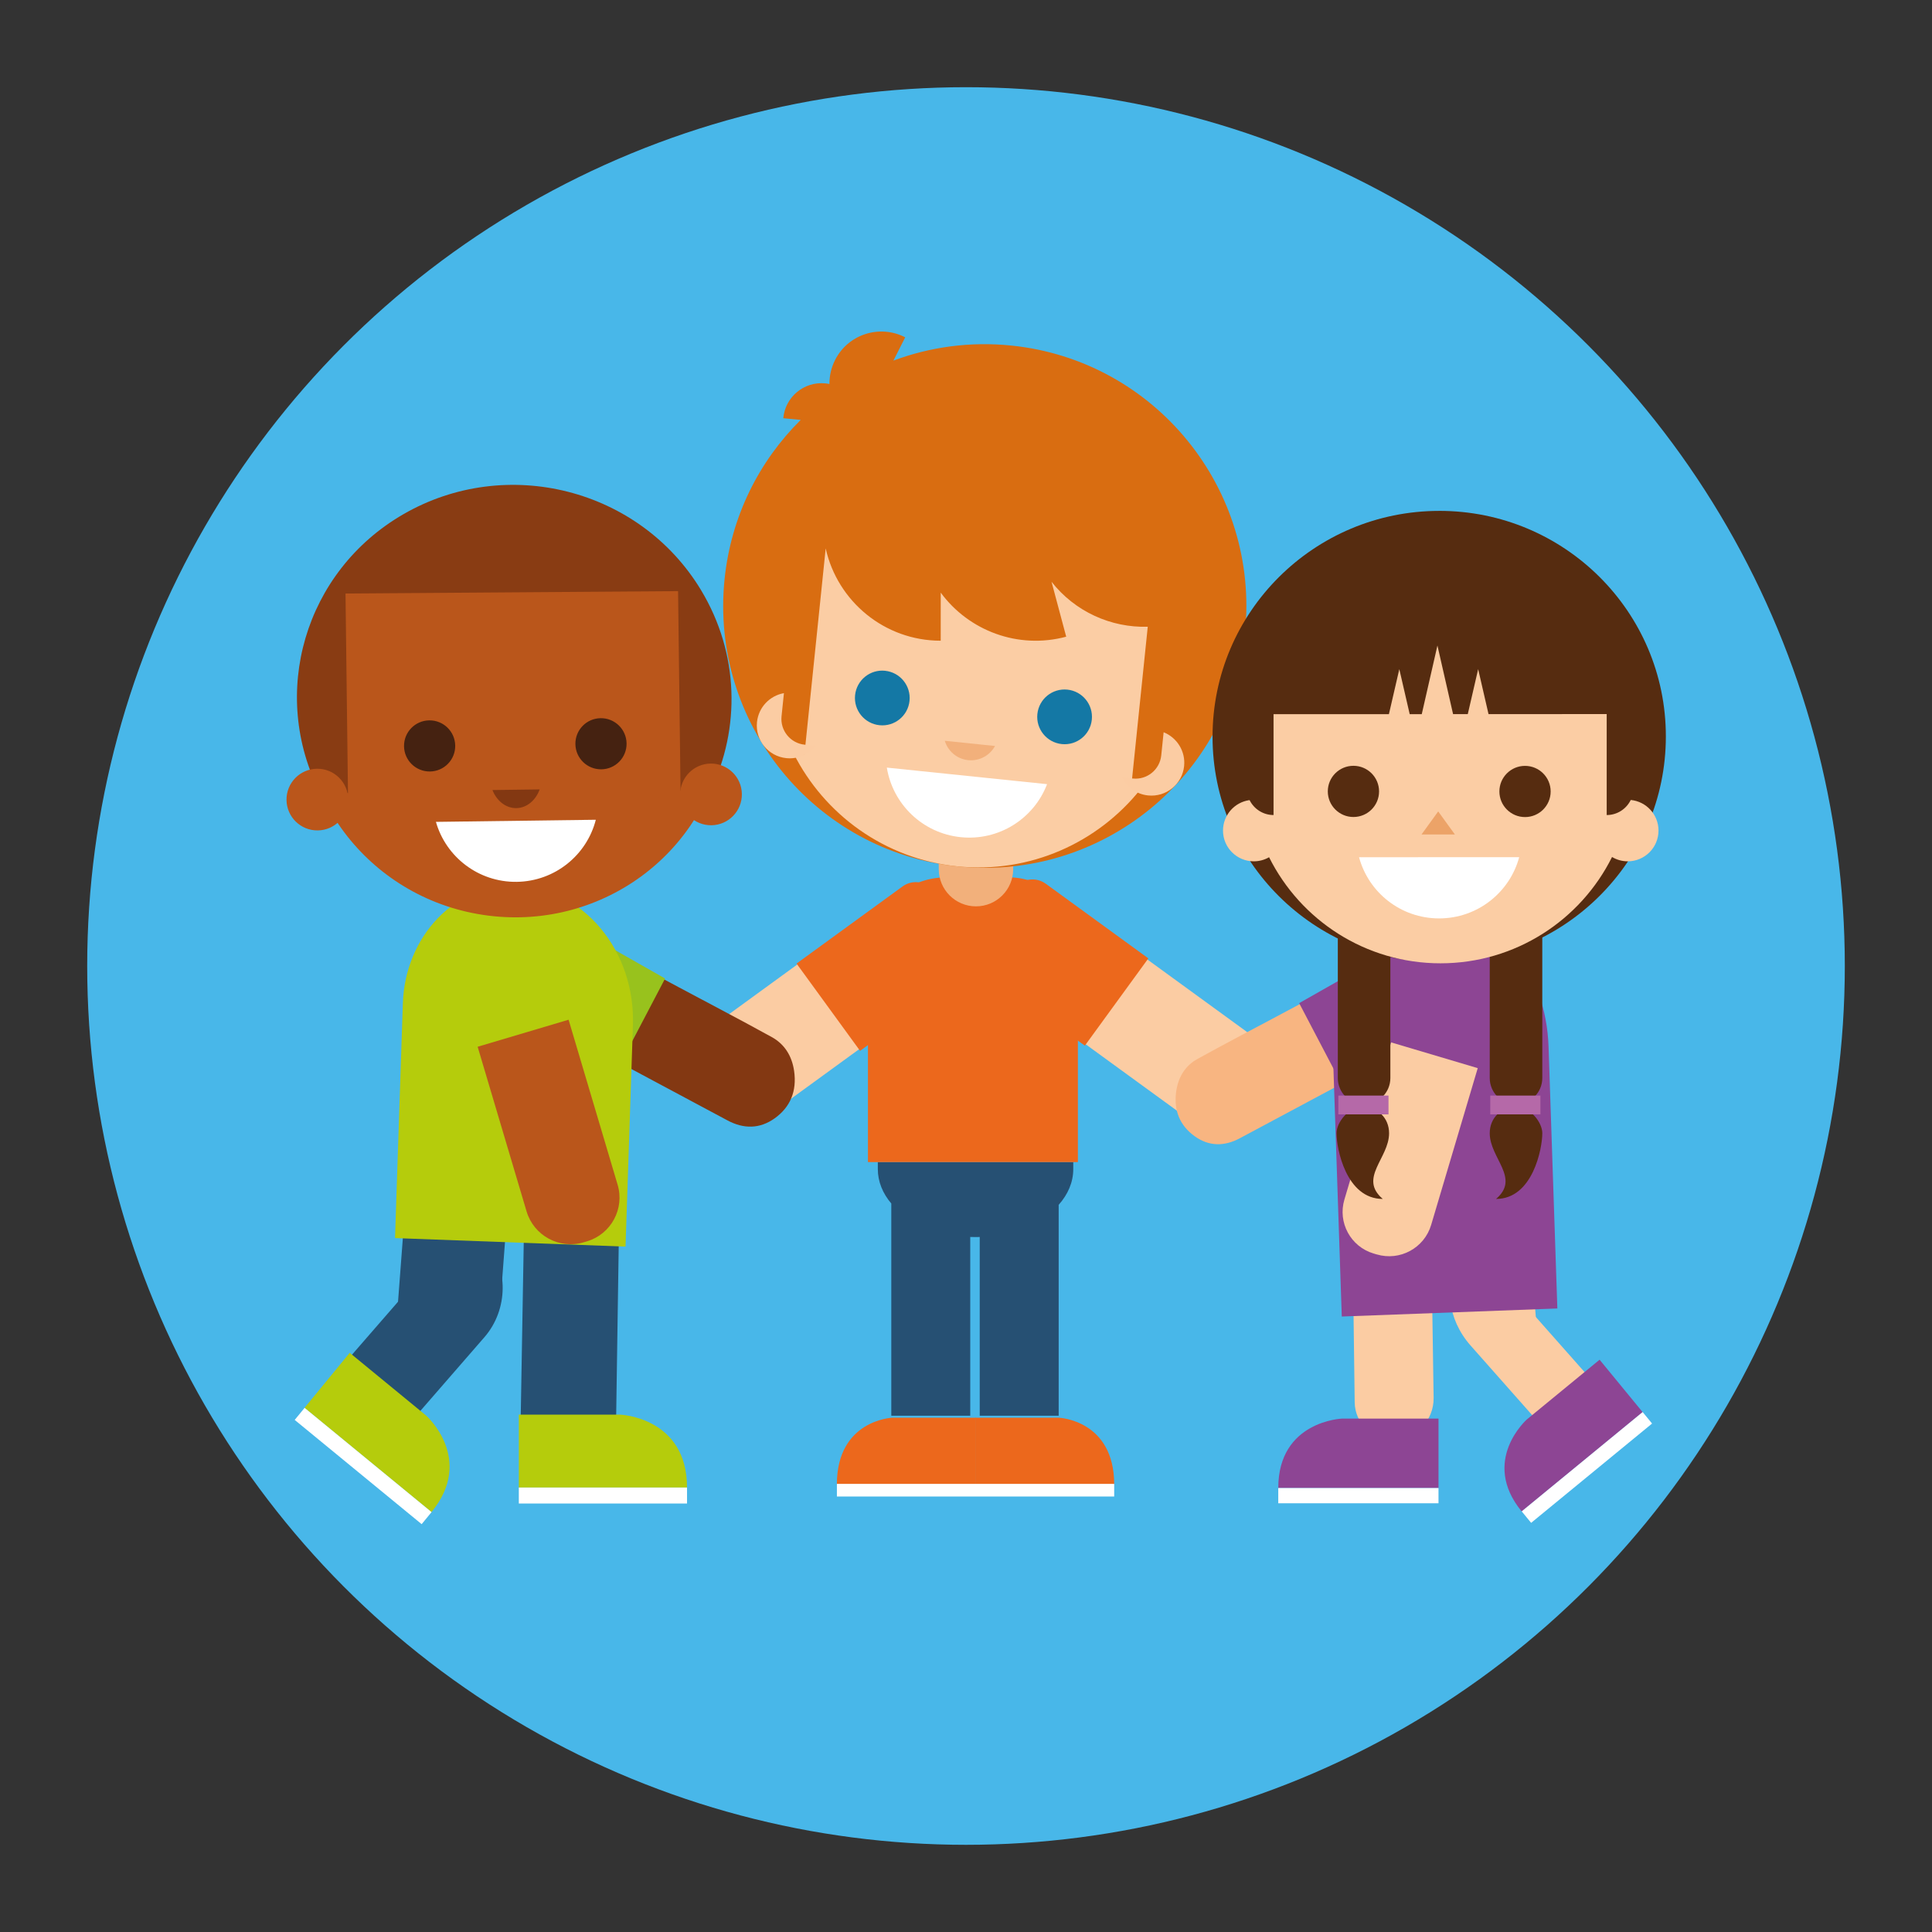 <?xml version="1.0" encoding="UTF-8"?>
<svg xmlns="http://www.w3.org/2000/svg" viewBox="0 0 1100.01 1100.01">
  <rect x="0" y="0" width="1100.01" height="1100.01" fill="#333333" stroke="none"/>
  <defs>
    <style>
      .cls-1 {
        fill: #fbcda4;
      }

      .cls-1, .cls-2, .cls-3, .cls-4, .cls-5, .cls-6, .cls-7, .cls-8, .cls-9, .cls-10, .cls-11, .cls-12, .cls-13, .cls-14, .cls-15, .cls-16, .cls-17, .cls-18, .cls-19, .cls-20, .cls-21, .cls-22, .cls-23, .cls-24 {
        stroke-width: 0px;
      }

      .cls-1, .cls-2, .cls-3, .cls-4, .cls-6, .cls-7, .cls-8, .cls-9, .cls-12, .cls-13, .cls-16, .cls-17, .cls-18, .cls-21, .cls-22, .cls-23, .cls-24 {
        fill-rule: evenodd;
      }

      .cls-2 {
        fill: #562c10;
      }

      .cls-3 {
        fill: #1478a5;
      }

      .cls-4 {
        fill: #833812;
      }

      .cls-5 {
        fill: #ec681c;
      }

      .cls-6 {
        fill: #eca368;
      }

      .cls-7, .cls-19 {
        fill: #fbcca3;
      }

      .cls-8 {
        fill: #d96d11;
      }

      .cls-9 {
        fill: #f8b581;
      }

      .cls-10 {
        fill: #48b7e9;
      }

      .cls-11, .cls-13 {
        fill: #fff;
      }

      .cls-12 {
        fill: #452211;
      }

      .cls-14, .cls-18 {
        fill: #ba561b;
      }

      .cls-15, .cls-17 {
        fill: #8d4594;
      }

      .cls-16 {
        fill: #893c13;
      }

      .cls-20 {
        fill: #b5cc0c;
      }

      .cls-21 {
        fill: #265073;
      }

      .cls-22 {
        fill: #b569a8;
      }

      .cls-23 {
        fill: #98c21d;
      }

      .cls-24 {
        fill: #f2b07b;
      }
    </style>
  </defs>
  <g id="Calque_1" data-name="Calque 1">
    <g id="Ellipse_1_copie_4" data-name="Ellipse 1 copie 4">
      <circle class="cls-10" cx="550.01" cy="550.01" r="500.36"/>
    </g>
  </g>
  <g id="Calque_3" data-name="Calque 3">
    <g>
      <path class="cls-21" d="m499.8,661.66v3.97c0,7.16,2.8,13.86,7.67,19.61v120.81h44.95v-101.77c1,.04,2.01.06,3.02.06.8,0,1.59-.02,2.38-.04v101.76h44.95v-120.07c5.27-5.91,8.31-12.88,8.31-20.35v-3.97h-111.29Z"/>
      <path class="cls-5" d="m555.55,807.2h-47.58s-31.48,1.29-31.48,37.98h79.05v-37.98Z"/>
      <path class="cls-5" d="m555.33,807.2h47.58s31.47,1.29,31.47,37.98h-79.05v-37.98Z"/>
    </g>
    <rect class="cls-19" x="544.33" y="542.69" width="188.6" height="59.71" rx="28.78" ry="28.78" transform="translate(818.17 1411.26) rotate(-143.96)"/>
    <path class="cls-5" d="m558.82,514.77h85.08v48.63c0,7.08-5.75,12.83-12.83,12.83h-72.24v-61.46h0Z" transform="translate(766.68 1340.4) rotate(-143.96)"/>
    <path class="cls-5" d="m538.99,499.52h35.21c21.81,0,39.52,17.71,39.52,39.52v122.62h-119.54v-117.34c0-24.73,20.08-44.81,44.81-44.81Z"/>
    <rect class="cls-19" x="382.65" y="546.31" width="169.83" height="59.71" rx="28.78" ry="28.78" transform="translate(-249.5 385.37) rotate(-36.04)"/>
    <path class="cls-5" d="m463.23,517h74.64c7.08,0,12.83,5.75,12.83,12.83v48.63h-87.47v-61.46h0Z" transform="translate(-225.22 403.11) rotate(-36.04)"/>
    <path class="cls-24" d="m555.68,425.69c-11.7,0-21.19,9.48-21.19,21.19v47.97c0,11.7,9.49,21.19,21.19,21.19s21.19-9.48,21.19-21.19v-47.97c0-11.7-9.49-21.19-21.19-21.19"/>
    <path class="cls-8" d="m575.96,196.76c-23.59-2.44-46.46.78-67.27,8.55,2.34-4.63,4.61-9.12,6.7-13.26-14.65-7.51-32.53-1.72-39.94,12.94-2.21,4.38-3.23,9.05-3.2,13.65-.79-.17-1.59-.29-2.42-.37-12.07-1.16-22.76,7.73-23.86,19.85,3.11.3,6.47.62,9.93.95-23.67,23.43-39.68,54.9-43.35,90.64-8.42,81.89,51.08,155.14,132.9,163.6,81.82,8.46,154.98-51.07,163.4-132.96,8.43-81.89-51.08-155.14-132.9-163.6"/>
    <path class="cls-1" d="m653.47,356.85c-20.85.61-41.39-8.55-54.77-25.62,2.38,8.91,5.08,19.03,8.36,31.28-27.49,7.36-55.55-3.46-71.44-25.09,0,7.99,0,16.94-.01,27.38-32.05,0-58.83-22.49-65.49-52.55l-12.11,117.38-6.17-.64c17.48,34.68,51.71,60,93.19,64.27,41.48,4.28,80.15-13.53,104.35-43.91l-5.38-.55,9.49-91.94Z"/>
    <path class="cls-7" d="m444.98,407.84l1.36-13.19c-8.02,1.42-14.46,8-15.34,16.49-1.06,10.28,6.41,19.46,16.69,20.52,6.61.68,12.77-2.17,16.61-7.03l-6.19-.64c-8.09-.83-13.96-8.07-13.13-16.16m217.55,9.1l-1.36,13.19c-.84,8.09-8.07,13.98-16.15,13.14l-6.19-.64c2.76,5.54,8.21,9.59,14.83,10.27,10.28,1.06,19.47-6.41,20.53-16.69.88-8.5-4.09-16.25-11.65-19.28"/>
    <path class="cls-13" d="m504.93,437.04c3.33,20.65,20.18,37.35,42.03,39.61,21.85,2.26,41.75-10.64,49.2-30.18l-91.23-9.43Z"/>
    <path class="cls-24" d="m537.92,421.78c1.76,5.85,6.88,10.36,13.32,11.02,6.45.66,12.38-2.71,15.29-8.07l-28.62-2.95Z"/>
    <path class="cls-3" d="m607.73,392.65c-8.56-.88-16.21,5.34-17.09,13.9-.88,8.56,5.35,16.22,13.91,17.1,8.56.89,16.21-5.33,17.09-13.9.88-8.56-5.35-16.22-13.91-17.1m-103.79-10.74c-8.56-.89-16.21,5.34-17.09,13.9-.88,8.56,5.35,16.22,13.91,17.1,8.56.89,16.21-5.33,17.09-13.89.88-8.56-5.35-16.22-13.91-17.1"/>
    <rect class="cls-11" x="476.5" y="844.87" width="157.88" height="7.19"/>
  </g>
  <g id="Calque_4" data-name="Calque 4">
    <path class="cls-4" d="m341.94,538.62c2.85,1.43,5.74,2.79,8.56,4.29,12.03,6.4,24.05,12.83,36.07,19.25,17.63,9.41,35.35,18.67,52.86,28.32,7.24,4,11.49,10.71,12.72,19.37,1.62,11.41-2.18,20.52-11.07,26.88-8.55,6.11-17.72,6.1-26.91,1.17-13.4-7.18-26.81-14.34-40.22-21.51-17.47-9.34-34.94-18.66-52.41-28.01-.88-.47-1.69-1.09-2.54-1.64.07-.36.07-.75.22-1.06,5.96-12.48,11.93-24.96,17.92-37.42,1.56-3.24,3.2-6.43,4.8-9.64Z"/>
    <polygon class="cls-23" points="352.74 606.03 300.74 580.55 325.35 526.86 378.68 557.13 357.85 596.88 352.74 606.03"/>
    <path class="cls-21" d="m252.31,767.52l-27.45-3.05,11.92-157.32,57.84,6.43-9.13,120.51c-1.54,20.33-16.4,35.3-33.19,33.43Z"/>
    <path class="cls-21" d="m233.17,810.41l-34.57-37.01,67.37-77.52,10.33,11.07c13.38,14.33,13.18,38.66-.45,54.35l-42.69,49.11Z"/>
    <path class="cls-21" d="m296.49,806.11l54.32.9,2.41-160.77-53.44-30.17-3.29,190.05Z"/>
    <path class="cls-20" d="m356.15,709.77l-131.24-4.85,4.46-133.7c1.28-38.31,30.15-68.33,64.5-67.06h0c38.14,1.41,67.91,37.04,66.49,79.58l-4.21,126.03Z"/>
    <ellipse class="cls-14" cx="292.83" cy="404.09" rx="118.13" ry="120.43" transform="translate(-144.98 643.61) rotate(-82.75)"/>
    <path class="cls-16" d="m399.16,336.02c21.82,36.19,22.41,78.87,5.4,114.06l-222.2,1.6c-29.14-56.65-9.02-126.35,47.29-158.89,58.74-33.95,134.64-14.59,169.52,43.23Z"/>
    <polygon class="cls-18" points="387.52 453.61 198.17 454.97 196.72 337.93 386.07 336.57 387.52 453.61"/>
    <g id="oreilles">
      <path class="cls-18" d="m180.46,437.69c-9.7.13-17.45,8.09-17.33,17.79.13,9.7,8.09,17.45,17.79,17.33,9.7-.13,17.45-8.09,17.33-17.79-.13-9.7-8.09-17.45-17.79-17.33Zm224.14-2.94c-9.7.13-17.45,8.09-17.33,17.79.13,9.7,8.09,17.45,17.79,17.33,9.7-.13,17.45-8.09,17.33-17.79-.13-9.7-8.09-17.45-17.79-17.33Z"/>
    </g>
    <g id="bouche">
      <path class="cls-13" d="m248.2,467.93c5.66,19.94,24.18,34.44,45.98,34.16,21.8-.29,39.93-15.27,45.06-35.35l-91.04,1.2Z"/>
    </g>
    <g id="Ellipse_8" data-name="Ellipse 8">
      <path class="cls-4" d="m280.38,449.83c2.42,6.14,7.61,10.36,13.58,10.28,5.97-.08,11.05-4.43,13.31-10.64l-26.89.35Z"/>
    </g>
    <g id="yeux_copie_3" data-name="yeux copie 3">
      <path class="cls-12" d="m341.98,408.91c-8.05.1-14.48,6.7-14.37,14.74.11,8.04,6.72,14.47,14.77,14.37,8.05-.1,14.48-6.7,14.37-14.74-.11-8.04-6.72-14.47-14.77-14.37Zm-97.57,1.24c-8.05.1-14.48,6.7-14.37,14.74.11,8.04,6.72,14.47,14.77,14.37,8.05-.1,14.48-6.7,14.37-14.74-.11-8.04-6.72-14.47-14.77-14.37Z"/>
    </g>
    <path class="cls-20" d="m295.4,805.44h57.64s38.13,1.41,38.13,41.51h-95.77v-41.51Z"/>
    <rect class="cls-11" x="295.4" y="846.95" width="95.77" height="9.1"/>
    <path class="cls-20" d="m199.12,770.24l43.5,35.72s27.9,24.7,3.05,54.96l-72.28-59.35,25.73-31.33Z"/>
    <rect class="cls-11" x="159.95" y="830.23" width="93.53" height="8.88" transform="translate(576.67 58.44) rotate(39.39)"/>
    <path class="cls-14" d="m288.48,585.72h54.02v98.01c0,14.3-11.61,25.92-25.92,25.92h-1.94c-14.44,0-26.16-11.72-26.16-26.16v-97.76h0Z" transform="translate(-171.42 116.7) rotate(-16.55)"/>
  </g>
  <g id="Calque_5" data-name="Calque 5">
    <path class="cls-9" d="m774.69,553.51c-2.72,1.36-5.47,2.66-8.15,4.08-11.46,6.09-22.91,12.22-34.36,18.34-16.8,8.97-33.67,17.78-50.36,26.98-6.89,3.81-10.95,10.2-12.12,18.45-1.55,10.87,2.08,19.55,10.55,25.61,8.15,5.82,16.88,5.81,25.64,1.12,12.77-6.84,25.54-13.66,38.31-20.49,16.65-8.89,33.29-17.78,49.93-26.69.84-.45,1.61-1.04,2.42-1.57-.07-.34-.07-.71-.21-1.01-5.68-11.89-11.36-23.78-17.07-35.65-1.48-3.08-3.05-6.12-4.58-9.19Z"/>
    <polygon class="cls-17" points="764.4 617.74 813.95 593.46 790.49 542.32 739.7 571.15 759.54 609.01 764.4 617.74"/>
    <path class="cls-7" d="m854.75,772.07l21.24-2.45-11.8-149.84-44.76,5.17,9.04,114.78c1.53,19.36,13.29,33.84,26.28,32.34Z"/>
    <path class="cls-7" d="m878.31,812.44l26.08-28.74-64.81-73.25-7.8,8.59c-10.1,11.13-7.65,32.17,5.46,46.99l41.06,46.41Z"/>
    <path class="cls-7" d="m813.88,638.19l-44.29,28.74,1.72,131.5c.16,11.94,10,21.48,21.94,21.25h0c12.91-.25,23.19-10.88,23-23.8l-2.37-157.7Z"/>
    <path class="cls-15" d="m763.95,749.58l122.75-4.58-5.01-149.1c-1.44-42.72-28.64-76.37-60.76-75.17h0c-35.67,1.33-63.3,40.87-61.7,88.31l4.73,140.54Z"/>
    <path class="cls-15" d="m819.03,807.7h-54.91s-36.32,1.34-36.32,39.54h91.23s0-39.54,0-39.54Z"/>
    <rect class="cls-11" x="727.8" y="847.25" width="91.23" height="8.67" transform="translate(1546.83 1703.16) rotate(-180)"/>
    <path class="cls-15" d="m910.75,774.17l-41.44,34.03s-26.58,23.53-2.91,52.36l68.86-56.54-24.51-29.85Z"/>
    <rect class="cls-11" x="858.97" y="831.33" width="89.1" height="8.46" transform="translate(2132.04 907.9) rotate(140.61)"/>
    <path class="cls-19" d="m799.09,598.38h1.85c13.63,0,24.69,11.06,24.69,24.69v93.37h-51.46v-93.13c0-13.76,11.17-24.92,24.92-24.92Z" transform="translate(1379.39 1515.44) rotate(-163.45)"/>
    <path class="cls-2" d="m819.47,290.88c-71.27.02-129.07,57.57-129.09,128.53-.02,70.96,57.74,128.47,129.01,128.44,71.27-.02,129.07-57.57,129.09-128.53.02-70.96-57.74-128.47-129.01-128.45"/>
    <path class="cls-2" d="m776.66,408.05c-8.26,0-14.96,6.7-14.96,14.96v190.79c0,8.27,6.7,14.96,14.96,14.96s14.96-6.7,14.96-14.96v-190.79c0-8.26-6.7-14.96-14.96-14.96m86.5,0c-8.27,0-14.96,6.7-14.96,14.96v190.79c0,8.27,6.7,14.96,14.96,14.96s14.96-6.7,14.96-14.96v-190.79c0-8.26-6.7-14.96-14.96-14.96m0,222.21c-8.27,0-14.96,6.07-14.96,14.96,0,14.23,17.59,25.53,3.59,37.41,20.95,0,26.34-28.82,26.34-37.41,0-6.1-6.7-14.96-14.96-14.96m-87.25,0c-8.26,0-14.96,8.87-14.96,14.96,0,8.59,5.39,37.41,26.34,37.41-14-11.88,3.59-23.18,3.59-37.41,0-8.89-6.7-14.96-14.96-14.96"/>
    <path class="cls-22" d="m848.51,623.79v10.71s28.55,0,28.55,0v-10.71s-28.55,0-28.55,0Zm-86.5,0v10.71s28.55,0,28.55,0v-10.71s-28.55,0-28.55,0Z"/>
    <path class="cls-1" d="m928.48,455.49c-2.49,5.08-7.68,8.57-13.69,8.57v-57.49l-67.28.02-5.9-25.6-5.91,25.61h-8.37s-8.91-39.07-8.91-39.07l-8.92,39.08h-6.87s-5.91-25.62-5.91-25.62l-5.92,25.62-65.69.02v57.42c-5.97,0-11.14-3.46-13.65-8.5-8.54,1.16-15.12,8.48-15.12,17.34,0,9.67,7.84,17.51,17.51,17.51,3.18,0,6.15-.85,8.72-2.33,17.87,35.81,54.86,60.4,97.6,60.4s79.82-24.65,97.67-60.53c2.62,1.56,5.68,2.46,8.94,2.46,9.67,0,17.51-7.84,17.51-17.51,0-9.1-6.94-16.57-15.82-17.42"/>
    <path class="cls-13" d="m773.79,488.07c5.39,20.07,23.74,34.84,45.58,34.84,21.84,0,40.21-14.79,45.6-34.86l-91.18.03Z"/>
    <polygon class="cls-6" points="818.86 461.99 809.37 475.11 828.36 475.11 818.86 461.99"/>
    <path class="cls-2" d="m868.29,436.06c-8.06,0-14.59,6.52-14.59,14.57,0,8.05,6.54,14.58,14.6,14.58,8.06,0,14.59-6.52,14.59-14.57,0-8.05-6.54-14.58-14.6-14.58m-97.7-.04c-8.06,0-14.59,6.52-14.59,14.57,0,8.05,6.54,14.58,14.6,14.58,8.06,0,14.59-6.52,14.59-14.57,0-8.05-6.54-14.58-14.6-14.58"/>
  </g>
</svg>